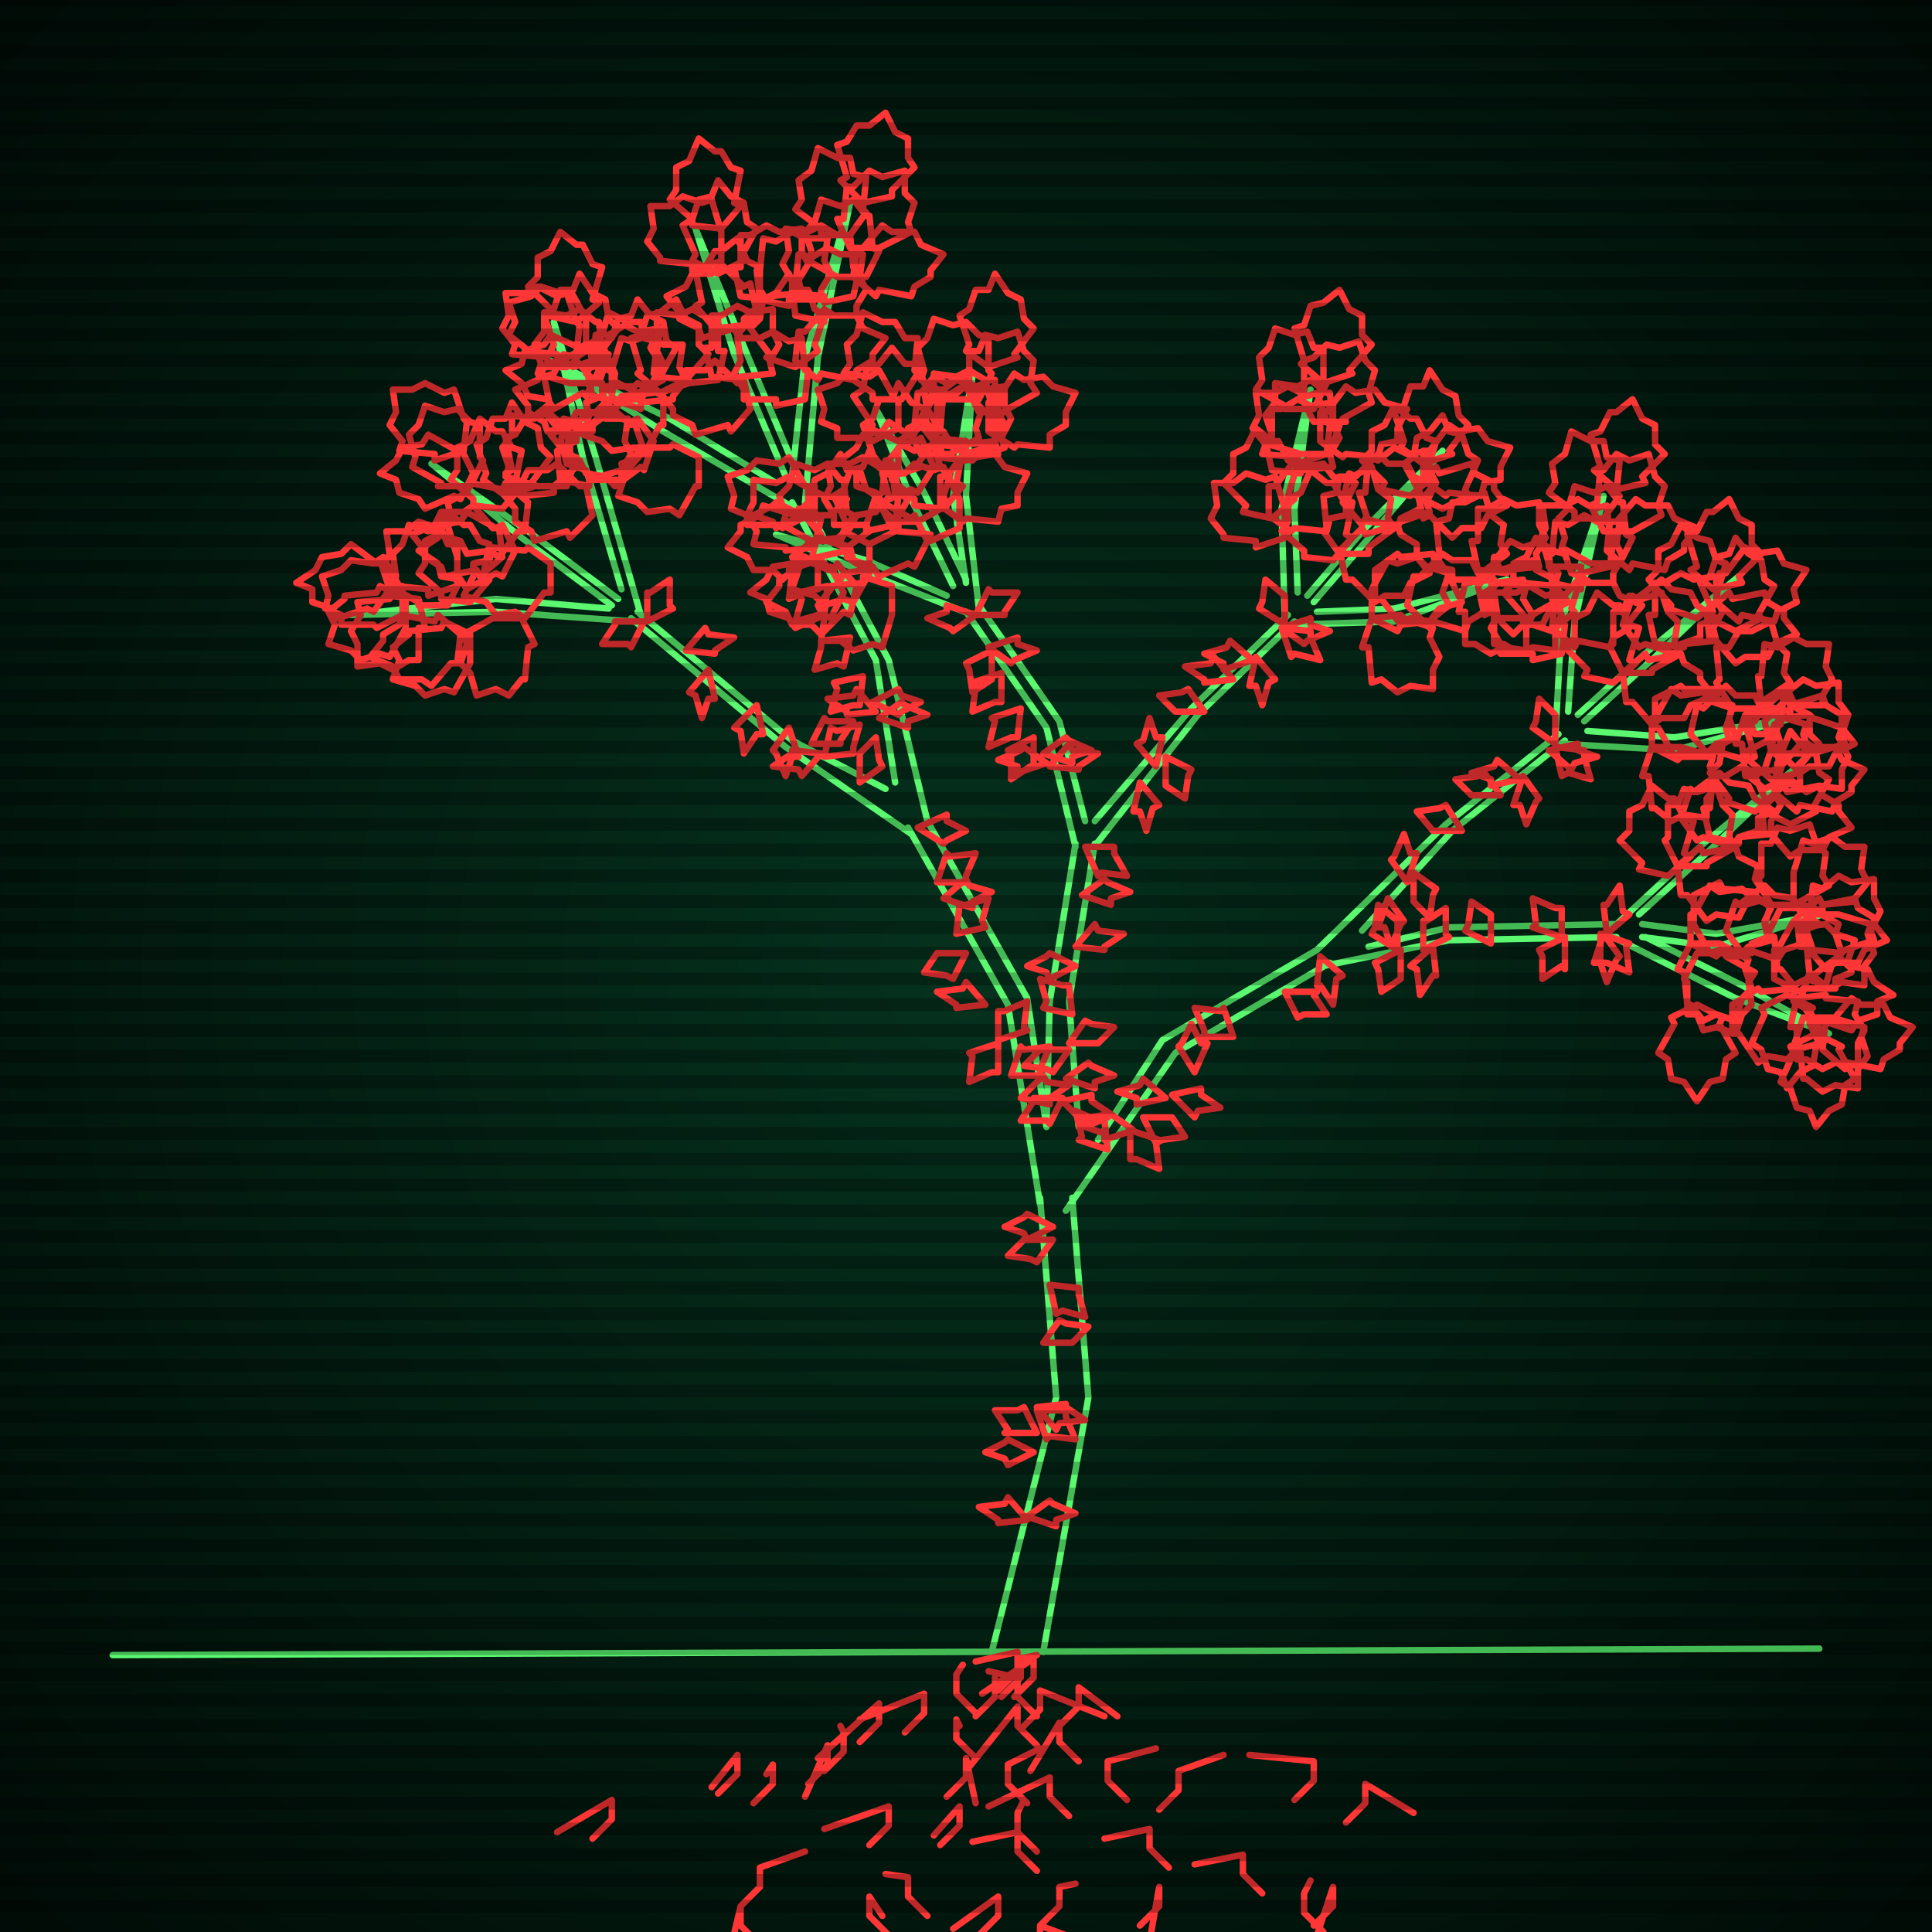 <svg xmlns="http://www.w3.org/2000/svg"
             width="600" height="600"
            >
    
            <style>
                @keyframes glow {0 % {opacity: 0.6;}
                3% {opacity: 0.9;} 30% {opacity: 0.6} 70% {opacity: 0.9}}
    
                .flicker {
                animation: glow 3s linear infinite alternate;
                animation-duration: 1.2s;
                animation-delay: 0.5s;
            }
    
    
            </style>
    
            <defs>
                <radialGradient id="screenGradient"
                                r="100%"
                >
                    <stop offset="0%" stop-color="#05321e"/>
                    <stop offset="90%" stop-color="black"/>
    
                </radialGradient>
            </defs>
    
            <rect
                fill="black"
                width="600" height="600"/>
    
            <rect
                className="flicker"
                fill="url(#screenGradient)"
                width="600" height="600"/>
    
    
            <path
                id="ground-path"
                className="flicker"
                style="fill: none;stroke: #5bf870;stroke-width:2px;stroke-linecap:round;stroke-linejoin:round;stroke-miterlimit:4;stroke-dasharray:none"
                d="M 35 514 L 565 512 "
            />
            <path
                id="branch-path"
                className="flicker"
                style="fill: none;stroke: #5bf870;stroke-width:2px;stroke-linecap:round;stroke-linejoin:round;stroke-miterlimit:4;stroke-dasharray:none"
                d="M 308 513 L 328 434 L 323 372 M 333 372 L 338 434 L 324 513 M 323 374 L 313 312 L 282 257 M 288 255 L 319 310 L 325 350 M 283 259 L 244 232 L 196 192 M 198 190 L 246 230 L 275 245 M 197 193 L 154 190 L 109 191 L 154 186 L 189 189 M 190 188 L 162 167 L 134 144 L 164 165 L 192 186 M 193 183 L 181 142 L 172 100 L 185 142 L 199 191 M 278 243 L 272 205 L 246 156 M 250 156 L 276 205 L 288 255 M 247 158 L 206 134 L 171 112 L 208 130 L 241 150 M 244 148 L 228 110 L 216 71 L 232 110 L 248 148 M 246 148 L 250 111 L 264 63 L 254 111 L 250 156 M 325 350 L 326 311 L 334 262 M 340 262 L 332 311 L 335 350 M 334 263 L 325 226 L 300 190 M 304 188 L 329 224 L 337 255 M 302 191 L 269 178 L 241 166 L 269 174 L 294 185 M 296 182 L 283 155 L 272 127 L 287 153 L 300 180 M 300 181 L 296 154 L 302 116 L 300 154 L 304 189 M 340 255 L 370 220 L 400 191 M 402 193 L 372 222 L 339 264 M 399 192 L 398 158 L 407 121 L 402 158 L 403 184 M 406 185 L 424 164 L 448 140 L 426 166 L 408 187 M 409 190 L 433 189 L 468 180 L 433 193 L 401 194 M 341 354 L 361 323 L 409 295 M 413 299 L 365 327 L 331 376 M 409 295 L 449 256 L 484 228 M 486 230 L 451 258 L 423 289 M 483 229 L 485 193 L 498 154 L 489 193 L 487 221 M 490 222 L 512 202 L 540 179 L 514 204 L 492 224 M 493 227 L 520 229 L 557 223 L 520 233 L 485 231 M 425 294 L 450 288 L 502 287 M 502 291 L 450 292 L 411 300 M 501 288 L 529 262 L 557 239 L 531 264 L 509 284 M 510 287 L 533 290 L 566 284 L 533 294 L 510 291 M 511 291 L 541 306 L 568 321 L 539 310 L 501 291 "
            />
            <path
                id="leaf-path"
                className="flicker"
                style="fill: none;stroke: #ff3636;stroke-width:2px;stroke-linecap:round;stroke-linejoin:round;stroke-miterlimit:4;stroke-dasharray:none"
                d="M 322 445 L 312 445 L 313 444 L 309 438 L 316 438 L 318 437 L 322 445 M 326 399 L 335 400 L 335 402 L 337 409 L 330 407 L 328 408 L 326 399 M 327 381 L 319 385 L 318 383 L 312 381 L 318 378 L 319 377 L 327 381 M 322 437 L 331 436 L 331 437 L 337 441 L 329 442 L 328 444 L 322 437 M 324 417 L 329 410 L 331 411 L 338 412 L 333 417 L 333 417 L 324 417 M 319 471 L 326 466 L 327 467 L 334 470 L 328 472 L 328 474 L 319 471 M 321 451 L 313 455 L 312 453 L 306 451 L 312 448 L 313 447 L 321 451 M 322 438 L 331 438 L 331 440 L 334 447 L 326 446 L 325 447 L 322 438 M 327 385 L 322 392 L 320 391 L 313 390 L 318 385 L 318 385 L 327 385 M 319 472 L 310 473 L 310 472 L 304 468 L 312 467 L 313 465 L 319 472 M 293 279 L 300 273 L 301 275 L 308 277 L 302 280 L 302 282 L 293 279 M 297 290 L 298 281 L 300 281 L 307 279 L 305 286 L 306 288 L 297 290 M 314 334 L 317 325 L 318 326 L 326 325 L 323 332 L 323 334 L 314 334 M 310 324 L 310 333 L 308 333 L 301 336 L 302 328 L 301 327 L 310 324 M 317 341 L 324 334 L 325 336 L 332 337 L 326 341 L 326 343 L 317 341 M 300 296 L 296 304 L 294 303 L 287 302 L 291 296 L 291 296 L 300 296 M 306 312 L 297 313 L 297 312 L 291 308 L 299 307 L 300 305 L 306 312 M 285 257 L 294 253 L 294 255 L 300 258 L 294 261 L 293 262 L 285 257 M 291 274 L 294 265 L 295 266 L 303 265 L 300 272 L 300 274 L 291 274 M 310 323 L 310 314 L 312 314 L 319 311 L 318 319 L 319 320 L 310 323 M 267 243 L 267 234 L 267 234 L 272 229 L 273 236 L 274 238 L 267 243 M 245 226 L 248 235 L 246 235 L 244 241 L 241 234 L 240 233 L 245 226 M 256 235 L 258 226 L 260 227 L 267 225 L 265 232 L 265 234 L 256 235 M 220 208 L 222 217 L 220 217 L 218 223 L 216 216 L 214 215 L 220 208 M 255 234 L 249 241 L 248 239 L 240 238 L 246 234 L 246 233 L 255 234 M 200 193 L 196 201 L 195 200 L 187 200 L 191 194 L 191 193 L 200 193 M 213 202 L 219 195 L 220 197 L 228 198 L 222 202 L 222 203 L 213 202 M 201 193 L 201 184 L 202 184 L 208 180 L 208 188 L 209 189 L 201 193 M 235 219 L 237 228 L 235 228 L 231 234 L 230 227 L 228 226 L 235 219 M 252 231 L 256 223 L 257 224 L 265 224 L 261 230 L 261 231 L 252 231 M 130 186 L 132 195 L 130 195 L 130 205 L 127 205 L 122 208 L 118 206 L 111 207 L 111 200 L 109 196 L 112 191 L 111 187 L 121 186 L 121 185 L 130 186 M 146 197 L 146 206 L 146 206 L 141 215 L 138 214 L 132 216 L 129 213 L 122 211 L 124 205 L 122 201 L 127 197 L 127 196 L 137 195 L 138 193 L 146 197 M 146 187 L 137 186 L 137 184 L 130 178 L 132 175 L 132 168 L 136 166 L 139 159 L 144 163 L 146 163 L 149 168 L 152 169 L 150 179 L 152 180 L 146 187 M 121 183 L 116 190 L 114 189 L 105 192 L 103 189 L 97 187 L 97 183 L 92 181 L 98 177 L 100 173 L 106 172 L 109 169 L 117 175 L 118 174 L 121 183 M 162 192 L 166 200 L 164 201 L 163 211 L 162 211 L 158 216 L 154 214 L 148 216 L 146 209 L 143 206 L 145 200 L 144 197 L 153 192 L 153 192 L 162 192 M 143 197 L 142 206 L 140 206 L 134 213 L 131 211 L 124 211 L 122 207 L 115 204 L 119 199 L 119 197 L 124 194 L 125 191 L 135 193 L 136 191 L 143 197 M 126 186 L 126 195 L 126 195 L 121 204 L 118 203 L 112 205 L 109 202 L 102 200 L 104 194 L 102 190 L 107 186 L 107 185 L 117 184 L 118 182 L 126 186 M 139 188 L 130 188 L 130 187 L 121 182 L 123 179 L 122 172 L 125 169 L 127 163 L 133 165 L 137 164 L 139 169 L 142 169 L 142 179 L 143 180 L 139 188 M 125 191 L 117 195 L 116 194 L 106 194 L 106 191 L 101 189 L 102 185 L 100 179 L 106 177 L 109 174 L 116 175 L 119 173 L 124 182 L 125 182 L 125 191 M 142 182 L 133 185 L 133 183 L 123 182 L 123 181 L 119 176 L 121 172 L 120 165 L 126 165 L 130 162 L 136 164 L 139 163 L 142 173 L 142 173 L 142 182 M 160 171 L 156 179 L 154 178 L 145 183 L 143 180 L 137 179 L 136 175 L 130 171 L 136 167 L 137 163 L 143 162 L 145 159 L 154 164 L 156 163 L 160 171 M 163 154 L 157 147 L 159 146 L 157 136 L 160 135 L 163 130 L 165 130 L 170 126 L 173 133 L 177 135 L 177 142 L 179 145 L 172 151 L 172 153 L 163 154 M 144 140 L 135 143 L 135 141 L 124 140 L 125 137 L 121 132 L 123 128 L 122 121 L 128 121 L 132 119 L 138 122 L 141 121 L 144 130 L 145 131 L 144 140 M 171 175 L 171 184 L 169 184 L 163 192 L 160 190 L 154 191 L 151 187 L 144 185 L 147 179 L 147 175 L 152 174 L 153 170 L 163 171 L 164 170 L 171 175 M 156 173 L 149 179 L 148 177 L 138 179 L 137 176 L 132 173 L 132 171 L 128 166 L 135 163 L 137 159 L 144 159 L 147 157 L 153 164 L 155 164 L 156 173 M 147 147 L 143 155 L 141 154 L 132 158 L 130 155 L 124 153 L 123 149 L 118 147 L 123 143 L 125 139 L 131 138 L 133 135 L 142 140 L 143 139 L 147 147 M 157 154 L 150 149 L 151 147 L 148 138 L 151 136 L 153 130 L 157 130 L 159 125 L 163 131 L 167 133 L 168 139 L 171 142 L 165 150 L 166 151 L 157 154 M 146 151 L 136 151 L 137 150 L 128 145 L 129 142 L 127 135 L 130 132 L 132 126 L 138 128 L 142 127 L 146 131 L 149 132 L 149 142 L 150 143 L 146 151 M 156 158 L 147 157 L 147 155 L 140 149 L 142 146 L 142 139 L 146 137 L 149 130 L 154 134 L 156 134 L 159 139 L 162 140 L 160 150 L 162 151 L 156 158 M 164 156 L 163 165 L 161 165 L 155 173 L 152 171 L 145 172 L 143 168 L 136 166 L 140 160 L 139 156 L 145 153 L 146 150 L 156 152 L 157 150 L 164 156 M 190 124 L 190 115 L 190 115 L 193 105 L 196 106 L 202 104 L 206 107 L 212 107 L 211 114 L 213 118 L 209 123 L 209 124 L 199 125 L 199 127 L 190 124 M 179 100 L 170 98 L 171 96 L 164 89 L 167 86 L 167 80 L 171 78 L 174 72 L 179 76 L 181 76 L 184 82 L 187 83 L 184 93 L 186 94 L 179 100 M 184 160 L 177 167 L 176 165 L 166 168 L 165 165 L 160 162 L 160 158 L 156 153 L 162 150 L 164 146 L 170 146 L 173 144 L 180 151 L 182 151 L 184 160 M 176 151 L 167 151 L 167 151 L 157 148 L 158 145 L 156 139 L 159 135 L 159 129 L 166 130 L 170 128 L 175 132 L 176 132 L 177 142 L 179 142 L 176 151 M 179 110 L 170 113 L 170 111 L 159 110 L 160 107 L 156 102 L 158 98 L 157 91 L 163 91 L 167 89 L 173 92 L 176 91 L 179 100 L 180 101 L 179 110 M 184 123 L 182 114 L 184 114 L 185 104 L 189 104 L 194 101 L 198 103 L 205 102 L 204 109 L 206 113 L 203 118 L 203 122 L 193 123 L 193 125 L 184 123 M 178 114 L 171 109 L 172 107 L 169 98 L 172 96 L 174 90 L 178 90 L 180 85 L 184 91 L 188 93 L 189 99 L 192 102 L 186 110 L 187 111 L 178 114 M 175 135 L 169 128 L 171 127 L 169 117 L 172 116 L 175 110 L 179 111 L 185 107 L 187 114 L 191 116 L 190 123 L 192 126 L 184 132 L 184 134 L 175 135 M 188 128 L 181 134 L 180 132 L 170 134 L 169 131 L 164 128 L 164 126 L 160 121 L 167 118 L 169 114 L 176 114 L 179 112 L 185 119 L 187 119 L 188 128 M 174 149 L 173 140 L 174 140 L 175 130 L 179 131 L 184 128 L 188 130 L 195 130 L 194 137 L 196 141 L 193 146 L 193 149 L 183 149 L 183 151 L 174 149 M 268 210 L 267 219 L 265 219 L 258 221 L 260 214 L 259 212 L 268 210 M 273 223 L 280 218 L 281 219 L 288 222 L 282 224 L 282 226 L 273 223 M 257 182 L 256 191 L 254 191 L 247 193 L 249 186 L 248 184 L 257 182 M 272 221 L 263 222 L 263 221 L 257 217 L 265 216 L 266 214 L 272 221 M 249 160 L 241 164 L 240 162 L 234 160 L 240 157 L 241 156 L 249 160 M 254 173 L 263 171 L 263 173 L 269 177 L 262 178 L 261 180 L 254 173 M 249 160 L 254 153 L 256 154 L 263 155 L 258 160 L 258 160 L 249 160 M 264 198 L 262 207 L 260 206 L 253 208 L 255 201 L 255 199 L 264 198 M 271 218 L 279 214 L 280 216 L 286 218 L 280 221 L 279 222 L 271 218 M 254 174 L 254 183 L 252 183 L 245 186 L 246 178 L 245 177 L 254 174 M 203 137 L 200 146 L 199 145 L 191 151 L 188 148 L 182 147 L 180 143 L 174 139 L 179 137 L 179 133 L 185 131 L 187 128 L 196 131 L 198 130 L 203 137 M 205 122 L 198 116 L 199 115 L 196 105 L 199 104 L 201 98 L 205 97 L 210 93 L 213 99 L 217 101 L 217 107 L 220 110 L 213 118 L 214 119 L 205 122 M 182 108 L 174 112 L 173 110 L 163 109 L 163 108 L 158 104 L 160 100 L 158 94 L 165 92 L 168 89 L 174 91 L 177 90 L 182 99 L 182 99 L 182 108 M 217 142 L 217 151 L 216 151 L 211 160 L 208 158 L 201 159 L 198 156 L 192 154 L 194 148 L 193 144 L 198 142 L 198 139 L 208 139 L 209 138 L 217 142 M 200 140 L 194 147 L 193 146 L 183 149 L 182 146 L 176 144 L 175 140 L 171 135 L 177 132 L 179 128 L 185 128 L 188 125 L 196 132 L 197 131 L 200 140 M 186 115 L 182 123 L 181 122 L 172 127 L 170 124 L 164 123 L 162 119 L 157 115 L 162 113 L 163 109 L 169 107 L 171 104 L 180 108 L 182 107 L 186 115 M 198 122 L 190 118 L 191 116 L 187 107 L 190 105 L 192 99 L 196 98 L 198 93 L 202 98 L 206 100 L 207 106 L 210 108 L 205 117 L 206 118 L 198 122 M 186 119 L 177 119 L 177 119 L 167 116 L 168 113 L 166 107 L 169 103 L 169 97 L 176 98 L 180 96 L 185 100 L 186 100 L 187 110 L 189 110 L 186 119 M 199 124 L 190 124 L 190 122 L 182 116 L 184 113 L 183 107 L 187 104 L 189 97 L 195 100 L 199 100 L 200 105 L 204 106 L 203 116 L 204 117 L 199 124 M 206 123 L 206 132 L 205 132 L 200 141 L 197 139 L 190 140 L 187 137 L 181 135 L 183 129 L 182 125 L 187 123 L 187 120 L 197 120 L 198 119 L 206 123 M 236 93 L 235 84 L 236 84 L 237 74 L 241 75 L 246 72 L 250 74 L 257 74 L 256 81 L 258 85 L 255 90 L 255 93 L 245 93 L 245 95 L 236 93 M 224 71 L 215 70 L 215 68 L 208 62 L 210 59 L 210 52 L 214 50 L 217 43 L 222 47 L 224 47 L 227 52 L 230 53 L 228 63 L 230 64 L 224 71 M 233 127 L 227 134 L 226 132 L 216 135 L 215 132 L 209 129 L 209 127 L 205 122 L 211 119 L 213 115 L 219 115 L 222 112 L 229 119 L 231 118 L 233 127 M 223 118 L 214 119 L 214 118 L 204 117 L 205 113 L 202 108 L 204 104 L 204 97 L 211 98 L 215 96 L 220 99 L 223 99 L 223 109 L 225 109 L 223 118 M 224 81 L 215 84 L 215 82 L 205 81 L 205 80 L 201 75 L 203 71 L 202 64 L 208 64 L 212 61 L 218 63 L 221 62 L 224 72 L 224 72 L 224 81 M 230 92 L 228 83 L 230 83 L 230 73 L 233 73 L 238 70 L 242 72 L 249 71 L 249 78 L 251 82 L 248 87 L 249 91 L 239 92 L 239 93 L 230 92 M 223 85 L 215 81 L 216 79 L 212 70 L 215 68 L 217 62 L 221 61 L 223 56 L 227 61 L 231 63 L 232 69 L 235 71 L 230 80 L 231 81 L 223 85 M 222 102 L 216 95 L 218 94 L 216 84 L 219 83 L 222 78 L 224 78 L 229 74 L 232 81 L 236 83 L 236 90 L 238 93 L 231 99 L 231 101 L 222 102 M 235 97 L 229 104 L 228 102 L 218 105 L 217 102 L 211 99 L 211 97 L 207 92 L 213 89 L 215 85 L 221 85 L 224 82 L 231 89 L 233 88 L 235 97 M 221 117 L 219 108 L 221 108 L 221 98 L 224 98 L 229 95 L 233 97 L 240 96 L 240 103 L 242 107 L 239 112 L 240 116 L 230 117 L 230 118 L 221 117 M 268 63 L 261 56 L 263 55 L 260 45 L 263 44 L 266 39 L 270 39 L 275 35 L 278 41 L 282 43 L 282 49 L 284 52 L 277 59 L 277 61 L 268 63 M 250 124 L 241 126 L 241 124 L 231 124 L 231 121 L 228 116 L 230 112 L 229 105 L 236 105 L 240 103 L 245 106 L 249 105 L 250 115 L 251 115 L 250 124 M 247 114 L 238 111 L 239 110 L 233 102 L 236 99 L 237 93 L 241 91 L 245 85 L 247 90 L 251 90 L 253 96 L 256 98 L 253 107 L 254 109 L 247 114 M 264 73 L 255 73 L 255 71 L 247 65 L 249 62 L 248 56 L 252 53 L 254 46 L 260 49 L 264 49 L 265 54 L 269 55 L 268 65 L 269 66 L 264 73 M 265 86 L 266 77 L 268 77 L 274 70 L 277 72 L 284 72 L 286 76 L 293 79 L 289 84 L 289 86 L 284 89 L 283 92 L 273 90 L 272 92 L 265 86 M 264 77 L 260 68 L 262 68 L 263 58 L 265 58 L 270 53 L 274 55 L 281 53 L 281 60 L 284 63 L 282 69 L 283 72 L 273 77 L 273 77 L 264 77 M 247 98 L 246 89 L 247 89 L 248 79 L 252 80 L 257 77 L 261 79 L 268 79 L 267 86 L 269 90 L 266 95 L 266 98 L 256 98 L 256 100 L 247 98 M 265 92 L 256 94 L 256 92 L 246 91 L 246 87 L 243 82 L 245 78 L 244 71 L 251 72 L 255 70 L 260 73 L 264 73 L 265 83 L 267 83 L 265 92 M 247 112 L 248 103 L 250 103 L 256 96 L 259 98 L 266 98 L 268 102 L 275 105 L 271 110 L 271 112 L 266 115 L 265 118 L 255 116 L 254 118 L 247 112 M 269 86 L 260 86 L 260 86 L 251 81 L 252 78 L 250 72 L 253 69 L 255 62 L 261 64 L 265 62 L 269 67 L 270 67 L 271 77 L 273 78 L 269 86 M 334 294 L 340 287 L 341 289 L 349 290 L 343 294 L 343 295 L 334 294 M 331 335 L 338 330 L 339 331 L 346 334 L 340 336 L 340 338 L 331 335 M 332 326 L 327 333 L 325 332 L 318 331 L 323 326 L 323 326 L 332 326 M 330 342 L 339 340 L 339 342 L 345 346 L 338 347 L 337 349 L 330 342 M 334 300 L 326 304 L 325 302 L 319 300 L 325 297 L 326 296 L 334 300 M 333 315 L 324 313 L 325 311 L 323 304 L 330 306 L 332 306 L 333 315 M 337 263 L 346 263 L 346 265 L 350 272 L 342 271 L 341 272 L 337 263 M 336 278 L 343 273 L 344 274 L 351 277 L 345 279 L 345 281 L 336 278 M 332 324 L 337 317 L 339 318 L 346 319 L 341 324 L 341 324 L 332 324 M 330 341 L 326 349 L 325 348 L 317 348 L 321 342 L 321 341 L 330 341 M 321 229 L 321 238 L 320 238 L 314 242 L 314 234 L 313 233 L 321 229 M 326 238 L 332 231 L 333 233 L 341 234 L 335 238 L 335 239 L 326 238 M 311 209 L 311 218 L 309 218 L 302 221 L 303 213 L 302 212 L 311 209 M 325 237 L 316 240 L 316 238 L 310 236 L 317 233 L 318 232 L 325 237 M 303 191 L 296 196 L 295 195 L 288 192 L 294 190 L 294 188 L 303 191 M 307 201 L 316 198 L 316 200 L 322 202 L 315 205 L 314 206 L 307 201 M 303 191 L 307 183 L 308 184 L 316 184 L 312 190 L 312 191 L 303 191 M 317 220 L 316 229 L 314 229 L 307 232 L 309 224 L 308 223 L 317 220 M 324 234 L 331 229 L 332 230 L 339 233 L 333 235 L 333 237 L 324 234 M 308 202 L 308 211 L 308 211 L 302 215 L 301 208 L 300 206 L 308 202 M 266 182 L 264 191 L 262 190 L 255 197 L 252 194 L 246 194 L 244 190 L 238 187 L 242 182 L 242 180 L 248 177 L 249 174 L 259 177 L 260 175 L 266 182 M 270 169 L 262 165 L 263 163 L 259 154 L 262 152 L 264 146 L 268 145 L 270 140 L 274 145 L 278 147 L 279 153 L 282 155 L 277 164 L 278 165 L 270 169 M 251 160 L 243 164 L 242 163 L 232 163 L 232 160 L 227 158 L 228 154 L 226 148 L 232 146 L 235 143 L 242 144 L 245 142 L 250 151 L 251 151 L 251 160 M 277 182 L 277 191 L 277 191 L 274 201 L 271 200 L 265 202 L 261 199 L 255 199 L 256 192 L 254 188 L 258 183 L 258 182 L 268 181 L 268 179 L 277 182 M 262 184 L 258 192 L 256 191 L 247 195 L 245 192 L 239 190 L 238 186 L 233 184 L 238 180 L 240 176 L 246 175 L 248 172 L 257 177 L 258 176 L 262 184 M 254 165 L 252 174 L 250 173 L 243 180 L 240 177 L 234 177 L 232 173 L 226 170 L 230 165 L 230 163 L 236 160 L 237 157 L 247 160 L 248 158 L 254 165 M 263 170 L 254 167 L 255 166 L 249 158 L 252 155 L 253 149 L 257 147 L 261 141 L 263 146 L 267 146 L 269 152 L 272 154 L 269 163 L 270 165 L 263 170 M 253 170 L 244 171 L 244 170 L 234 169 L 235 165 L 232 160 L 234 156 L 234 149 L 241 150 L 245 148 L 250 151 L 253 151 L 253 161 L 255 161 L 253 170 M 261 168 L 252 168 L 252 168 L 243 163 L 244 160 L 242 154 L 245 151 L 247 144 L 253 146 L 257 144 L 261 149 L 262 149 L 263 159 L 265 160 L 261 168 M 270 169 L 270 178 L 270 178 L 265 187 L 262 186 L 256 188 L 253 185 L 246 183 L 248 177 L 246 173 L 251 169 L 251 168 L 261 167 L 262 165 L 270 169 M 291 142 L 289 133 L 291 133 L 291 123 L 294 123 L 299 120 L 303 122 L 310 121 L 310 128 L 312 132 L 309 137 L 310 141 L 300 142 L 300 143 L 291 142 M 280 124 L 271 124 L 271 122 L 262 116 L 264 113 L 263 107 L 266 104 L 268 97 L 274 100 L 278 100 L 281 105 L 285 105 L 284 115 L 285 116 L 280 124 M 288 168 L 284 176 L 282 175 L 273 179 L 271 176 L 265 174 L 264 170 L 259 168 L 264 164 L 266 160 L 272 159 L 274 156 L 283 161 L 284 160 L 288 168 M 278 163 L 269 165 L 269 163 L 259 163 L 259 160 L 256 155 L 258 151 L 257 144 L 264 144 L 268 142 L 273 145 L 277 144 L 278 154 L 279 154 L 278 163 M 279 133 L 271 137 L 270 136 L 260 136 L 260 133 L 255 131 L 256 127 L 254 121 L 260 119 L 263 116 L 270 117 L 273 115 L 278 124 L 279 124 L 279 133 M 286 141 L 282 133 L 284 132 L 285 122 L 286 122 L 290 117 L 294 119 L 300 117 L 302 124 L 305 127 L 303 133 L 304 136 L 295 141 L 295 141 L 286 141 M 279 137 L 270 133 L 271 132 L 265 123 L 268 121 L 269 115 L 273 113 L 277 108 L 281 113 L 285 113 L 287 119 L 290 121 L 286 130 L 287 132 L 279 137 M 277 148 L 270 143 L 271 141 L 268 132 L 271 130 L 273 124 L 277 124 L 279 119 L 283 125 L 287 127 L 288 133 L 291 136 L 285 144 L 286 145 L 277 148 M 290 145 L 285 153 L 283 152 L 274 156 L 272 153 L 266 151 L 266 147 L 261 143 L 266 139 L 268 135 L 274 134 L 276 131 L 285 137 L 286 136 L 290 145 M 276 162 L 272 154 L 274 153 L 275 143 L 276 143 L 280 138 L 284 140 L 290 138 L 292 145 L 295 148 L 293 154 L 294 157 L 285 162 L 285 162 L 276 162 M 307 114 L 300 109 L 301 107 L 298 98 L 301 96 L 303 90 L 307 90 L 309 85 L 313 91 L 317 93 L 318 99 L 321 102 L 315 110 L 316 111 L 307 114 M 298 164 L 289 168 L 289 166 L 279 165 L 279 163 L 274 158 L 276 154 L 274 147 L 281 147 L 284 144 L 290 146 L 293 145 L 298 155 L 298 155 L 298 164 M 293 158 L 284 157 L 284 155 L 277 149 L 279 146 L 279 139 L 283 137 L 286 130 L 291 134 L 293 134 L 296 139 L 299 140 L 297 150 L 299 151 L 293 158 M 304 124 L 294 124 L 295 123 L 286 118 L 287 115 L 285 108 L 288 105 L 290 99 L 296 101 L 300 100 L 304 104 L 307 105 L 307 115 L 308 116 L 304 124 M 307 134 L 307 125 L 309 125 L 315 116 L 318 118 L 324 117 L 327 120 L 334 122 L 331 128 L 331 132 L 326 135 L 326 139 L 316 138 L 315 139 L 307 134 M 304 128 L 300 120 L 301 119 L 301 109 L 304 109 L 306 104 L 310 105 L 316 103 L 318 109 L 321 112 L 320 119 L 322 122 L 313 127 L 313 128 L 304 128 M 293 142 L 290 133 L 292 133 L 293 122 L 296 123 L 301 119 L 305 121 L 312 120 L 312 126 L 314 130 L 311 136 L 312 139 L 303 142 L 302 143 L 293 142 M 309 138 L 300 141 L 300 139 L 290 138 L 290 137 L 286 132 L 288 128 L 287 121 L 293 121 L 297 118 L 303 120 L 306 119 L 309 129 L 309 129 L 309 138 M 292 157 L 292 148 L 294 148 L 300 140 L 303 142 L 309 141 L 312 145 L 319 147 L 316 153 L 316 157 L 311 158 L 310 162 L 300 161 L 299 162 L 292 157 M 309 137 L 300 138 L 300 137 L 290 136 L 291 132 L 288 127 L 290 123 L 290 116 L 297 117 L 301 115 L 306 118 L 309 118 L 309 128 L 311 128 L 309 137 M 383 211 L 374 212 L 374 211 L 368 207 L 376 206 L 377 204 L 383 211 M 359 238 L 353 231 L 355 230 L 357 223 L 359 229 L 361 229 L 359 238 M 399 194 L 391 189 L 392 187 L 393 180 L 399 185 L 399 185 L 399 194 M 390 204 L 396 211 L 394 212 L 392 219 L 390 213 L 388 213 L 390 204 M 398 195 L 407 196 L 407 198 L 410 205 L 402 203 L 401 204 L 398 195 M 374 221 L 365 221 L 365 221 L 360 216 L 367 215 L 369 214 L 374 221 M 362 235 L 370 239 L 369 241 L 368 248 L 362 244 L 362 244 L 362 235 M 389 205 L 380 208 L 380 206 L 374 203 L 381 201 L 382 199 L 389 205 M 354 243 L 360 250 L 358 251 L 356 258 L 354 252 L 352 252 L 354 243 M 398 195 L 407 192 L 407 194 L 413 196 L 406 199 L 405 200 L 398 195 M 411 119 L 404 113 L 405 112 L 402 102 L 405 101 L 407 95 L 411 94 L 416 90 L 419 96 L 423 98 L 423 104 L 426 107 L 419 115 L 420 116 L 411 119 M 399 167 L 390 170 L 390 168 L 380 167 L 380 166 L 376 161 L 378 157 L 377 150 L 383 150 L 387 147 L 393 149 L 396 148 L 399 158 L 399 158 L 399 167 M 395 161 L 386 159 L 387 157 L 380 150 L 383 147 L 383 141 L 387 139 L 390 133 L 395 137 L 397 137 L 400 143 L 403 144 L 400 154 L 402 155 L 395 161 M 408 127 L 399 127 L 399 126 L 390 121 L 392 118 L 391 111 L 394 108 L 396 102 L 402 104 L 406 103 L 408 108 L 411 108 L 411 118 L 412 119 L 408 127 M 410 137 L 410 128 L 412 128 L 418 120 L 421 122 L 427 121 L 430 125 L 437 127 L 434 133 L 434 137 L 429 138 L 428 142 L 418 141 L 417 142 L 410 137 M 408 131 L 404 123 L 405 122 L 405 112 L 408 111 L 412 107 L 416 108 L 422 106 L 424 112 L 427 115 L 425 122 L 426 125 L 417 130 L 418 131 L 408 131 M 395 146 L 393 137 L 395 137 L 395 127 L 398 127 L 403 124 L 407 126 L 414 125 L 414 132 L 416 136 L 413 141 L 414 145 L 404 146 L 404 147 L 395 146 M 412 141 L 403 144 L 403 142 L 392 141 L 393 138 L 389 133 L 391 129 L 390 122 L 396 122 L 400 120 L 406 123 L 409 122 L 412 131 L 413 132 L 412 141 M 394 160 L 394 151 L 396 151 L 402 143 L 405 145 L 411 144 L 414 148 L 421 150 L 418 156 L 418 160 L 413 161 L 412 165 L 402 164 L 401 165 L 394 160 M 413 141 L 404 141 L 404 141 L 394 138 L 395 135 L 393 129 L 396 125 L 396 119 L 403 120 L 407 118 L 412 122 L 413 122 L 414 132 L 416 132 L 413 141 M 414 174 L 405 173 L 405 171 L 398 165 L 400 162 L 400 155 L 404 153 L 407 146 L 412 150 L 414 150 L 417 155 L 420 156 L 418 166 L 420 167 L 414 174 M 416 172 L 411 165 L 412 164 L 411 154 L 415 153 L 416 148 L 420 148 L 426 145 L 428 152 L 432 155 L 431 161 L 433 164 L 425 170 L 425 172 L 416 172 M 442 144 L 435 139 L 436 137 L 433 128 L 436 126 L 438 120 L 442 120 L 444 115 L 448 121 L 452 123 L 453 129 L 456 132 L 450 140 L 451 141 L 442 144 M 440 152 L 446 145 L 447 147 L 457 144 L 458 147 L 464 150 L 464 152 L 468 157 L 462 160 L 460 164 L 454 164 L 451 167 L 444 160 L 442 161 L 440 152 M 442 149 L 442 140 L 444 140 L 450 132 L 453 134 L 459 133 L 462 137 L 469 139 L 466 145 L 466 149 L 461 150 L 460 154 L 450 153 L 449 154 L 442 149 M 417 156 L 419 147 L 421 148 L 428 141 L 431 144 L 437 144 L 439 148 L 445 151 L 441 156 L 441 158 L 435 161 L 434 164 L 424 161 L 423 163 L 417 156 M 438 154 L 429 152 L 430 150 L 423 143 L 426 140 L 426 134 L 430 132 L 433 126 L 438 130 L 440 130 L 443 136 L 446 137 L 443 147 L 445 148 L 438 154 M 416 171 L 423 164 L 424 166 L 434 163 L 435 166 L 440 169 L 440 173 L 444 178 L 438 181 L 436 185 L 430 185 L 427 187 L 420 180 L 418 180 L 416 171 M 448 158 L 440 154 L 441 153 L 436 144 L 439 142 L 440 136 L 444 134 L 448 129 L 450 134 L 454 135 L 456 141 L 459 143 L 455 152 L 456 154 L 448 158 M 425 162 L 422 153 L 424 153 L 425 142 L 428 143 L 433 139 L 437 141 L 444 140 L 444 146 L 446 150 L 443 156 L 444 159 L 435 162 L 434 163 L 425 162 M 426 192 L 426 183 L 426 183 L 431 174 L 434 175 L 440 173 L 443 176 L 450 178 L 448 184 L 450 188 L 445 192 L 445 193 L 435 194 L 434 196 L 426 192 M 459 177 L 457 168 L 459 168 L 459 158 L 462 158 L 467 155 L 471 157 L 478 156 L 478 163 L 480 167 L 477 172 L 478 176 L 468 177 L 468 178 L 459 177 M 455 181 L 464 180 L 464 181 L 474 182 L 473 186 L 476 191 L 474 195 L 474 202 L 467 201 L 463 203 L 458 200 L 455 200 L 455 190 L 453 190 L 455 181 M 459 182 L 465 175 L 466 177 L 476 174 L 477 177 L 483 180 L 483 182 L 487 187 L 481 190 L 479 194 L 473 194 L 470 197 L 463 190 L 461 191 L 459 182 M 427 177 L 434 172 L 435 173 L 445 172 L 446 176 L 451 177 L 451 181 L 454 187 L 447 189 L 444 193 L 438 192 L 435 194 L 429 186 L 427 186 L 427 177 M 451 180 L 446 173 L 447 172 L 446 162 L 450 161 L 451 156 L 455 156 L 461 153 L 463 160 L 467 163 L 466 169 L 468 172 L 460 178 L 460 180 L 451 180 M 426 192 L 435 191 L 436 192 L 445 195 L 444 198 L 447 204 L 445 208 L 445 214 L 438 213 L 434 215 L 429 211 L 426 212 L 425 201 L 423 201 L 426 192 M 465 192 L 461 184 L 463 183 L 464 173 L 465 173 L 469 168 L 473 170 L 479 168 L 481 175 L 484 178 L 482 184 L 483 187 L 474 192 L 474 192 L 465 192 M 437 188 L 439 179 L 441 179 L 448 172 L 451 174 L 457 174 L 459 178 L 465 181 L 461 186 L 461 190 L 456 193 L 455 196 L 445 193 L 444 195 L 437 188 M 464 181 L 473 180 L 473 181 L 483 182 L 482 186 L 485 191 L 483 195 L 483 202 L 476 201 L 472 203 L 467 200 L 464 200 L 464 190 L 462 190 L 464 181 M 355 347 L 364 347 L 364 347 L 368 353 L 361 354 L 359 355 L 355 347 M 362 341 L 353 343 L 353 341 L 347 339 L 354 337 L 355 335 L 362 341 M 351 351 L 360 354 L 359 355 L 360 363 L 353 360 L 351 360 L 351 351 M 383 322 L 374 322 L 374 320 L 371 313 L 379 314 L 380 313 L 383 322 M 371 333 L 366 325 L 367 324 L 370 318 L 373 324 L 375 324 L 371 333 M 410 297 L 417 303 L 415 304 L 414 312 L 410 306 L 409 306 L 410 297 M 399 308 L 409 308 L 408 309 L 412 315 L 405 315 L 403 316 L 399 308 M 364 340 L 373 338 L 373 340 L 379 344 L 372 345 L 371 347 L 364 340 M 352 351 L 343 354 L 343 352 L 337 350 L 344 347 L 345 346 L 352 351 M 344 357 L 335 354 L 336 353 L 334 345 L 341 348 L 343 348 L 344 357 M 466 247 L 457 247 L 457 247 L 452 242 L 459 241 L 461 240 L 466 247 M 437 274 L 432 267 L 433 266 L 436 259 L 438 265 L 440 265 L 437 274 M 483 231 L 476 226 L 477 224 L 478 217 L 483 222 L 483 222 L 483 231 M 473 241 L 478 248 L 477 249 L 474 256 L 472 250 L 470 250 L 473 241 M 483 232 L 492 233 L 492 235 L 494 242 L 487 240 L 485 241 L 483 232 M 454 258 L 445 258 L 445 258 L 440 252 L 447 251 L 449 250 L 454 258 M 439 271 L 446 276 L 445 278 L 444 285 L 439 280 L 439 280 L 439 271 M 472 242 L 463 244 L 463 242 L 457 240 L 464 238 L 465 236 L 472 242 M 431 279 L 436 286 L 435 287 L 432 294 L 430 288 L 428 288 L 431 279 M 481 233 L 490 231 L 490 233 L 496 235 L 489 237 L 488 239 L 481 233 M 502 152 L 495 146 L 497 145 L 494 135 L 497 134 L 500 128 L 502 128 L 507 124 L 510 130 L 514 132 L 514 138 L 517 141 L 510 148 L 511 150 L 502 152 M 485 203 L 476 205 L 476 203 L 466 203 L 466 200 L 463 195 L 465 191 L 464 184 L 471 184 L 475 182 L 480 185 L 484 184 L 485 194 L 486 194 L 485 203 M 482 196 L 473 193 L 474 192 L 467 184 L 470 181 L 470 175 L 474 173 L 477 167 L 482 171 L 486 172 L 488 178 L 491 179 L 488 189 L 489 190 L 482 196 M 498 161 L 489 161 L 489 159 L 481 153 L 483 150 L 482 144 L 486 141 L 488 134 L 494 137 L 498 137 L 499 142 L 503 143 L 502 153 L 503 154 L 498 161 M 499 171 L 500 162 L 502 162 L 508 155 L 511 157 L 518 157 L 520 161 L 527 164 L 523 169 L 523 171 L 518 174 L 517 177 L 507 175 L 506 177 L 499 171 M 498 165 L 494 157 L 496 156 L 497 146 L 498 146 L 502 141 L 506 143 L 512 141 L 514 148 L 517 151 L 515 157 L 516 160 L 507 165 L 507 165 L 498 165 M 482 181 L 481 172 L 482 172 L 483 162 L 487 163 L 492 160 L 496 162 L 503 162 L 502 169 L 504 173 L 501 178 L 501 181 L 491 181 L 491 183 L 482 181 M 500 176 L 491 178 L 491 176 L 481 176 L 481 173 L 478 168 L 480 164 L 479 157 L 486 157 L 490 155 L 495 158 L 499 157 L 500 167 L 501 167 L 500 176 M 482 195 L 483 186 L 485 186 L 491 179 L 494 181 L 501 181 L 503 185 L 510 188 L 506 193 L 506 195 L 501 198 L 500 201 L 490 199 L 489 201 L 482 195 M 503 175 L 494 175 L 494 175 L 485 170 L 486 167 L 484 161 L 487 158 L 489 151 L 495 153 L 499 151 L 503 156 L 504 156 L 505 166 L 507 167 L 503 175 M 501 212 L 492 210 L 493 208 L 486 201 L 489 198 L 489 192 L 493 190 L 496 184 L 501 188 L 503 188 L 506 194 L 509 195 L 506 205 L 508 206 L 501 212 M 504 209 L 500 201 L 501 200 L 501 190 L 504 190 L 506 185 L 510 186 L 516 184 L 518 190 L 521 193 L 520 200 L 522 203 L 513 208 L 513 209 L 504 209 M 532 183 L 525 177 L 527 176 L 524 166 L 527 165 L 530 159 L 532 159 L 537 155 L 540 161 L 544 163 L 544 169 L 547 172 L 540 179 L 541 181 L 532 183 M 530 190 L 537 184 L 538 186 L 548 184 L 549 187 L 554 190 L 554 192 L 558 197 L 551 200 L 549 204 L 542 204 L 539 206 L 533 199 L 531 199 L 530 190 M 533 187 L 534 178 L 536 178 L 542 170 L 545 172 L 552 171 L 554 175 L 561 177 L 557 183 L 558 187 L 552 190 L 551 193 L 541 191 L 540 193 L 533 187 M 504 194 L 507 185 L 508 186 L 516 180 L 519 183 L 525 184 L 527 188 L 533 192 L 528 194 L 528 198 L 522 200 L 520 203 L 511 200 L 509 201 L 504 194 M 527 192 L 518 189 L 519 188 L 512 180 L 515 177 L 515 171 L 519 169 L 522 163 L 527 167 L 531 168 L 533 174 L 536 175 L 533 185 L 534 186 L 527 192 M 504 209 L 511 203 L 512 205 L 522 203 L 523 206 L 528 209 L 528 211 L 532 216 L 525 219 L 523 223 L 516 223 L 513 225 L 507 218 L 505 218 L 504 209 M 539 196 L 531 192 L 532 190 L 528 181 L 531 179 L 533 173 L 537 172 L 539 167 L 543 172 L 547 174 L 548 180 L 551 182 L 546 191 L 547 192 L 539 196 M 514 200 L 512 191 L 514 191 L 514 181 L 517 181 L 522 178 L 526 180 L 533 179 L 533 186 L 535 190 L 532 195 L 533 199 L 523 200 L 523 201 L 514 200 M 513 232 L 513 223 L 514 223 L 519 214 L 522 216 L 529 215 L 532 218 L 538 220 L 536 226 L 537 230 L 532 232 L 532 235 L 522 235 L 521 236 L 513 232 M 547 219 L 546 210 L 547 210 L 548 200 L 552 201 L 557 198 L 561 200 L 568 200 L 567 207 L 569 211 L 566 216 L 566 219 L 556 219 L 556 221 L 547 219 M 542 222 L 551 222 L 551 222 L 561 225 L 560 228 L 562 234 L 559 238 L 559 244 L 552 243 L 548 245 L 543 241 L 542 241 L 541 231 L 539 231 L 542 222 M 548 224 L 555 217 L 556 219 L 566 216 L 567 219 L 572 222 L 572 226 L 576 231 L 570 234 L 568 238 L 562 238 L 559 240 L 552 233 L 550 233 L 548 224 M 514 217 L 522 213 L 523 214 L 533 214 L 533 217 L 538 219 L 537 223 L 539 229 L 533 231 L 530 234 L 523 233 L 520 235 L 515 226 L 514 226 L 514 217 M 538 220 L 533 212 L 534 211 L 533 201 L 537 201 L 540 196 L 544 196 L 550 193 L 552 200 L 555 203 L 554 209 L 556 212 L 547 218 L 547 220 L 538 220 M 513 232 L 522 232 L 522 232 L 532 235 L 531 238 L 533 244 L 530 248 L 530 254 L 523 253 L 519 255 L 514 251 L 513 251 L 512 241 L 510 241 L 513 232 M 554 234 L 551 225 L 553 225 L 554 215 L 555 215 L 560 211 L 564 213 L 571 212 L 571 218 L 574 222 L 572 228 L 573 231 L 563 234 L 563 234 L 554 234 M 525 228 L 527 219 L 529 220 L 536 213 L 539 216 L 545 216 L 547 220 L 553 223 L 549 228 L 549 230 L 543 233 L 542 236 L 532 233 L 531 235 L 525 228 M 553 223 L 562 222 L 563 223 L 572 226 L 571 229 L 574 235 L 572 239 L 572 245 L 565 244 L 561 246 L 556 242 L 553 243 L 552 232 L 550 232 L 553 223 M 442 295 L 442 286 L 443 286 L 449 282 L 449 290 L 450 291 L 442 295 M 499 290 L 498 281 L 499 281 L 503 275 L 504 283 L 506 284 L 499 290 M 486 291 L 486 301 L 485 300 L 479 304 L 479 297 L 478 295 L 486 291 M 498 290 L 503 297 L 502 298 L 499 305 L 497 299 L 495 299 L 498 290 M 463 293 L 455 289 L 456 287 L 457 280 L 463 284 L 463 284 L 463 293 M 445 294 L 446 303 L 445 303 L 441 309 L 440 301 L 438 300 L 445 294 M 485 291 L 476 288 L 477 287 L 476 279 L 483 282 L 485 282 L 485 291 M 435 295 L 435 304 L 435 304 L 429 308 L 428 301 L 427 299 L 435 295 M 497 290 L 506 293 L 505 294 L 506 302 L 499 299 L 497 299 L 497 290 M 434 295 L 426 290 L 427 288 L 428 281 L 434 286 L 434 286 L 434 295 M 518 272 L 509 270 L 510 268 L 503 261 L 506 258 L 506 252 L 510 250 L 513 244 L 518 248 L 520 248 L 523 254 L 526 255 L 523 265 L 525 266 L 518 272 M 521 269 L 517 261 L 518 260 L 518 250 L 521 250 L 523 245 L 527 246 L 533 244 L 535 250 L 538 253 L 537 260 L 539 263 L 530 268 L 530 269 L 521 269 M 550 242 L 543 236 L 545 235 L 542 225 L 545 224 L 548 218 L 550 218 L 555 214 L 558 220 L 562 222 L 562 228 L 565 231 L 558 238 L 559 240 L 550 242 M 547 250 L 554 244 L 555 246 L 565 244 L 566 247 L 571 250 L 571 252 L 575 257 L 568 260 L 566 264 L 559 264 L 556 266 L 550 259 L 548 259 L 547 250 M 551 246 L 552 237 L 554 237 L 560 230 L 563 232 L 570 232 L 572 236 L 579 239 L 575 244 L 575 246 L 570 249 L 569 252 L 559 250 L 558 252 L 551 246 M 522 254 L 525 245 L 526 246 L 534 240 L 537 243 L 543 244 L 545 248 L 551 252 L 546 254 L 546 258 L 540 260 L 538 263 L 529 260 L 527 261 L 522 254 M 545 252 L 536 249 L 537 248 L 531 240 L 534 237 L 535 231 L 539 229 L 543 223 L 545 228 L 549 228 L 551 234 L 554 236 L 551 245 L 552 247 L 545 252 M 521 269 L 528 263 L 529 265 L 539 263 L 540 266 L 546 269 L 545 273 L 549 279 L 542 281 L 540 285 L 533 284 L 530 286 L 524 278 L 522 278 L 521 269 M 556 256 L 548 252 L 549 250 L 545 241 L 548 239 L 550 233 L 554 232 L 556 227 L 560 232 L 564 234 L 565 240 L 568 242 L 563 251 L 564 252 L 556 256 M 531 260 L 529 251 L 531 251 L 532 241 L 536 241 L 541 238 L 545 240 L 552 239 L 551 246 L 553 250 L 550 255 L 550 259 L 540 260 L 540 262 L 531 260 M 525 293 L 525 284 L 526 284 L 531 275 L 534 277 L 541 276 L 544 279 L 550 281 L 548 287 L 549 291 L 544 293 L 544 296 L 534 296 L 533 297 L 525 293 M 557 280 L 557 271 L 557 271 L 560 261 L 563 262 L 569 260 L 573 263 L 579 263 L 578 270 L 580 274 L 576 279 L 576 280 L 566 281 L 566 283 L 557 280 M 553 282 L 562 282 L 562 282 L 571 287 L 570 290 L 572 296 L 569 299 L 567 306 L 561 304 L 557 306 L 553 301 L 552 301 L 551 291 L 549 290 L 553 282 M 558 285 L 565 279 L 566 281 L 576 279 L 577 282 L 582 285 L 582 287 L 586 292 L 579 295 L 577 299 L 570 299 L 567 301 L 561 294 L 559 294 L 558 285 M 526 278 L 534 274 L 535 276 L 545 277 L 545 278 L 550 282 L 548 286 L 550 292 L 543 294 L 540 297 L 534 295 L 531 296 L 526 287 L 526 287 L 526 278 M 550 281 L 546 273 L 547 272 L 547 262 L 550 262 L 552 257 L 556 258 L 562 256 L 564 262 L 567 265 L 566 272 L 568 275 L 559 280 L 559 281 L 550 281 M 525 293 L 534 293 L 534 293 L 543 298 L 542 301 L 544 307 L 541 310 L 539 317 L 533 315 L 529 317 L 525 312 L 524 312 L 523 302 L 521 301 L 525 293 M 563 295 L 560 286 L 562 286 L 563 275 L 566 276 L 571 272 L 575 274 L 582 273 L 582 279 L 584 283 L 581 289 L 582 292 L 573 295 L 572 296 L 563 295 M 536 289 L 539 280 L 540 281 L 548 275 L 551 278 L 557 279 L 559 283 L 565 287 L 560 289 L 560 293 L 554 295 L 552 298 L 543 295 L 541 296 L 536 289 M 562 284 L 571 284 L 571 284 L 581 287 L 580 290 L 582 296 L 579 300 L 579 306 L 572 305 L 568 307 L 563 303 L 562 303 L 561 293 L 559 293 L 562 284 M 559 311 L 562 302 L 563 303 L 571 297 L 574 300 L 580 301 L 582 305 L 588 309 L 583 311 L 583 315 L 577 317 L 575 320 L 566 317 L 564 318 L 559 311 M 555 309 L 563 313 L 562 314 L 567 323 L 564 325 L 563 331 L 559 333 L 555 338 L 553 333 L 549 332 L 547 326 L 544 324 L 548 315 L 547 313 L 555 309 M 560 316 L 569 316 L 569 316 L 579 319 L 578 322 L 580 328 L 577 332 L 577 338 L 570 337 L 566 339 L 561 335 L 560 335 L 559 325 L 557 325 L 560 316 M 527 296 L 536 296 L 536 297 L 545 302 L 543 305 L 544 312 L 541 315 L 539 321 L 533 319 L 529 320 L 527 315 L 524 315 L 524 305 L 523 304 L 527 296 M 551 304 L 551 295 L 552 295 L 557 286 L 560 288 L 567 287 L 570 290 L 576 292 L 574 298 L 575 302 L 570 304 L 570 307 L 560 307 L 559 308 L 551 304 M 527 312 L 535 316 L 534 318 L 539 327 L 536 329 L 535 335 L 531 336 L 527 342 L 523 336 L 519 335 L 518 329 L 515 327 L 520 318 L 519 316 L 527 312 M 566 326 L 567 317 L 569 317 L 575 310 L 578 312 L 585 312 L 587 316 L 594 319 L 590 324 L 590 326 L 585 329 L 584 332 L 574 330 L 573 332 L 566 326 M 538 312 L 546 307 L 547 308 L 557 307 L 557 311 L 562 314 L 562 318 L 565 324 L 558 326 L 555 329 L 549 328 L 546 330 L 540 321 L 538 321 L 538 312 M 564 321 L 572 325 L 571 326 L 576 335 L 573 337 L 572 343 L 568 345 L 564 350 L 562 345 L 558 344 L 556 338 L 553 336 L 557 327 L 556 325 L 564 321 M 558 310 L 567 309 L 567 310 L 577 311 L 576 315 L 579 320 L 577 324 L 577 331 L 570 330 L 566 332 L 561 329 L 558 329 L 558 319 L 556 319 L 558 310 "
            />
            <path
                id="root-path"
                className="flicker"
                style="fill: none;stroke: #ff3636;stroke-width:2px;stroke-linecap:round;stroke-linejoin:round;stroke-miterlimit:4;stroke-dasharray:none"
                d="M 303 516 L 316 513 L 316 519 L 310 525 M 322 514 L 317 515 L 317 521 L 311 527 M 305 526 L 321 515 L 321 521 L 315 527 M 307 519 L 316 521 L 316 527 L 322 533 M 309 523 L 309 521 L 309 527 L 303 533 M 343 533 L 323 525 L 323 531 L 317 537 M 300 550 L 316 530 L 316 536 L 322 542 M 299 517 L 297 520 L 297 526 L 303 532 M 347 533 L 335 524 L 335 530 L 329 536 M 320 550 L 329 535 L 329 541 L 335 547 M 298 536 L 297 534 L 297 540 L 303 546 M 267 534 L 287 526 L 287 532 L 281 538 M 323 543 L 313 548 L 313 554 L 319 560 M 303 560 L 300 546 L 300 552 L 294 558 M 307 561 L 326 552 L 326 558 L 332 564 M 359 543 L 344 547 L 344 553 L 350 559 M 254 546 L 273 529 L 273 535 L 267 541 M 318 559 L 316 563 L 316 569 L 322 575 M 290 570 L 298 561 L 298 567 L 292 573 M 302 572 L 316 569 L 316 575 L 322 581 M 261 536 L 262 538 L 262 544 L 256 550 M 256 568 L 276 561 L 276 567 L 270 573 M 380 545 L 366 550 L 366 556 L 360 562 M 250 558 L 257 542 L 257 548 L 251 554 M 343 571 L 357 568 L 357 574 L 363 580 M 334 585 L 329 586 L 329 592 L 323 598 M 296 599 L 310 589 L 310 595 L 304 601 M 275 582 L 282 583 L 282 589 L 288 595 M 238 551 L 240 548 L 240 554 L 234 560 M 339 604 L 323 598 L 323 604 L 317 610 M 357 603 L 360 586 L 360 592 L 354 598 M 274 595 L 270 589 L 270 595 L 276 601 M 221 555 L 229 545 L 229 551 L 223 557 M 371 579 L 386 576 L 386 582 L 392 588 M 388 545 L 408 547 L 408 553 L 402 559 M 250 575 L 236 580 L 236 586 L 230 592 M 255 617 L 263 601 L 263 607 L 257 613 M 321 625 L 307 622 L 307 628 L 313 634 M 345 627 L 364 611 L 364 617 L 358 623 M 407 584 L 405 588 L 405 594 L 411 600 M 439 563 L 424 554 L 424 560 L 418 566 M 226 609 L 230 592 L 230 598 L 236 604 M 311 639 L 295 634 L 295 640 L 301 646 M 408 604 L 414 586 L 414 592 L 408 598 M 227 610 L 223 606 L 223 612 L 229 618 M 173 569 L 190 559 L 190 565 L 184 571 M 412 623 L 395 626 L 395 632 L 401 638 M 240 653 L 257 635 L 257 641 L 251 647 M 297 651 L 304 654 L 304 660 L 310 666 M 254 643 L 243 640 L 243 646 L 237 652 M 388 650 L 390 635 L 390 641 L 384 647 "
            />
    
    
            <g id="stripes"
            >
                <path
                    id="stripe-path"
                    style="stroke: rgba(0, 0, 0, 0.25);stroke-width:4px;"
                    d="M 0,0 L 600,0 M 0,8 L 600,8 M 0,16 L 600,16 M 0,24 L 600,24 M 0,32 L 600,32 M 0,40 L 600,40 M 0,48 L 600,48 M 0,56 L 600,56 M 0,64 L 600,64 M 0,72 L 600,72 M 0,80 L 600,80 M 0,88 L 600,88 M 0,96 L 600,96 M 0,104 L 600,104 M 0,112 L 600,112 M 0,120 L 600,120 M 0,128 L 600,128 M 0,136 L 600,136 M 0,144 L 600,144 M 0,152 L 600,152 M 0,160 L 600,160 M 0,168 L 600,168 M 0,176 L 600,176 M 0,184 L 600,184 M 0,192 L 600,192 M 0,200 L 600,200 M 0,208 L 600,208 M 0,216 L 600,216 M 0,224 L 600,224 M 0,232 L 600,232 M 0,240 L 600,240 M 0,248 L 600,248 M 0,256 L 600,256 M 0,264 L 600,264 M 0,272 L 600,272 M 0,280 L 600,280 M 0,288 L 600,288 M 0,296 L 600,296 M 0,304 L 600,304 M 0,312 L 600,312 M 0,320 L 600,320 M 0,328 L 600,328 M 0,336 L 600,336 M 0,344 L 600,344 M 0,352 L 600,352 M 0,360 L 600,360 M 0,368 L 600,368 M 0,376 L 600,376 M 0,384 L 600,384 M 0,392 L 600,392 M 0,400 L 600,400 M 0,408 L 600,408 M 0,416 L 600,416 M 0,424 L 600,424 M 0,432 L 600,432 M 0,440 L 600,440 M 0,448 L 600,448 M 0,456 L 600,456 M 0,464 L 600,464 M 0,472 L 600,472 M 0,480 L 600,480 M 0,488 L 600,488 M 0,496 L 600,496 M 0,504 L 600,504 M 0,512 L 600,512 M 0,520 L 600,520 M 0,528 L 600,528 M 0,536 L 600,536 M 0,544 L 600,544 M 0,552 L 600,552 M 0,560 L 600,560 M 0,568 L 600,568 M 0,576 L 600,576 M 0,584 L 600,584 M 0,592 L 600,592 z"
                />
            </g>
        </svg>
        